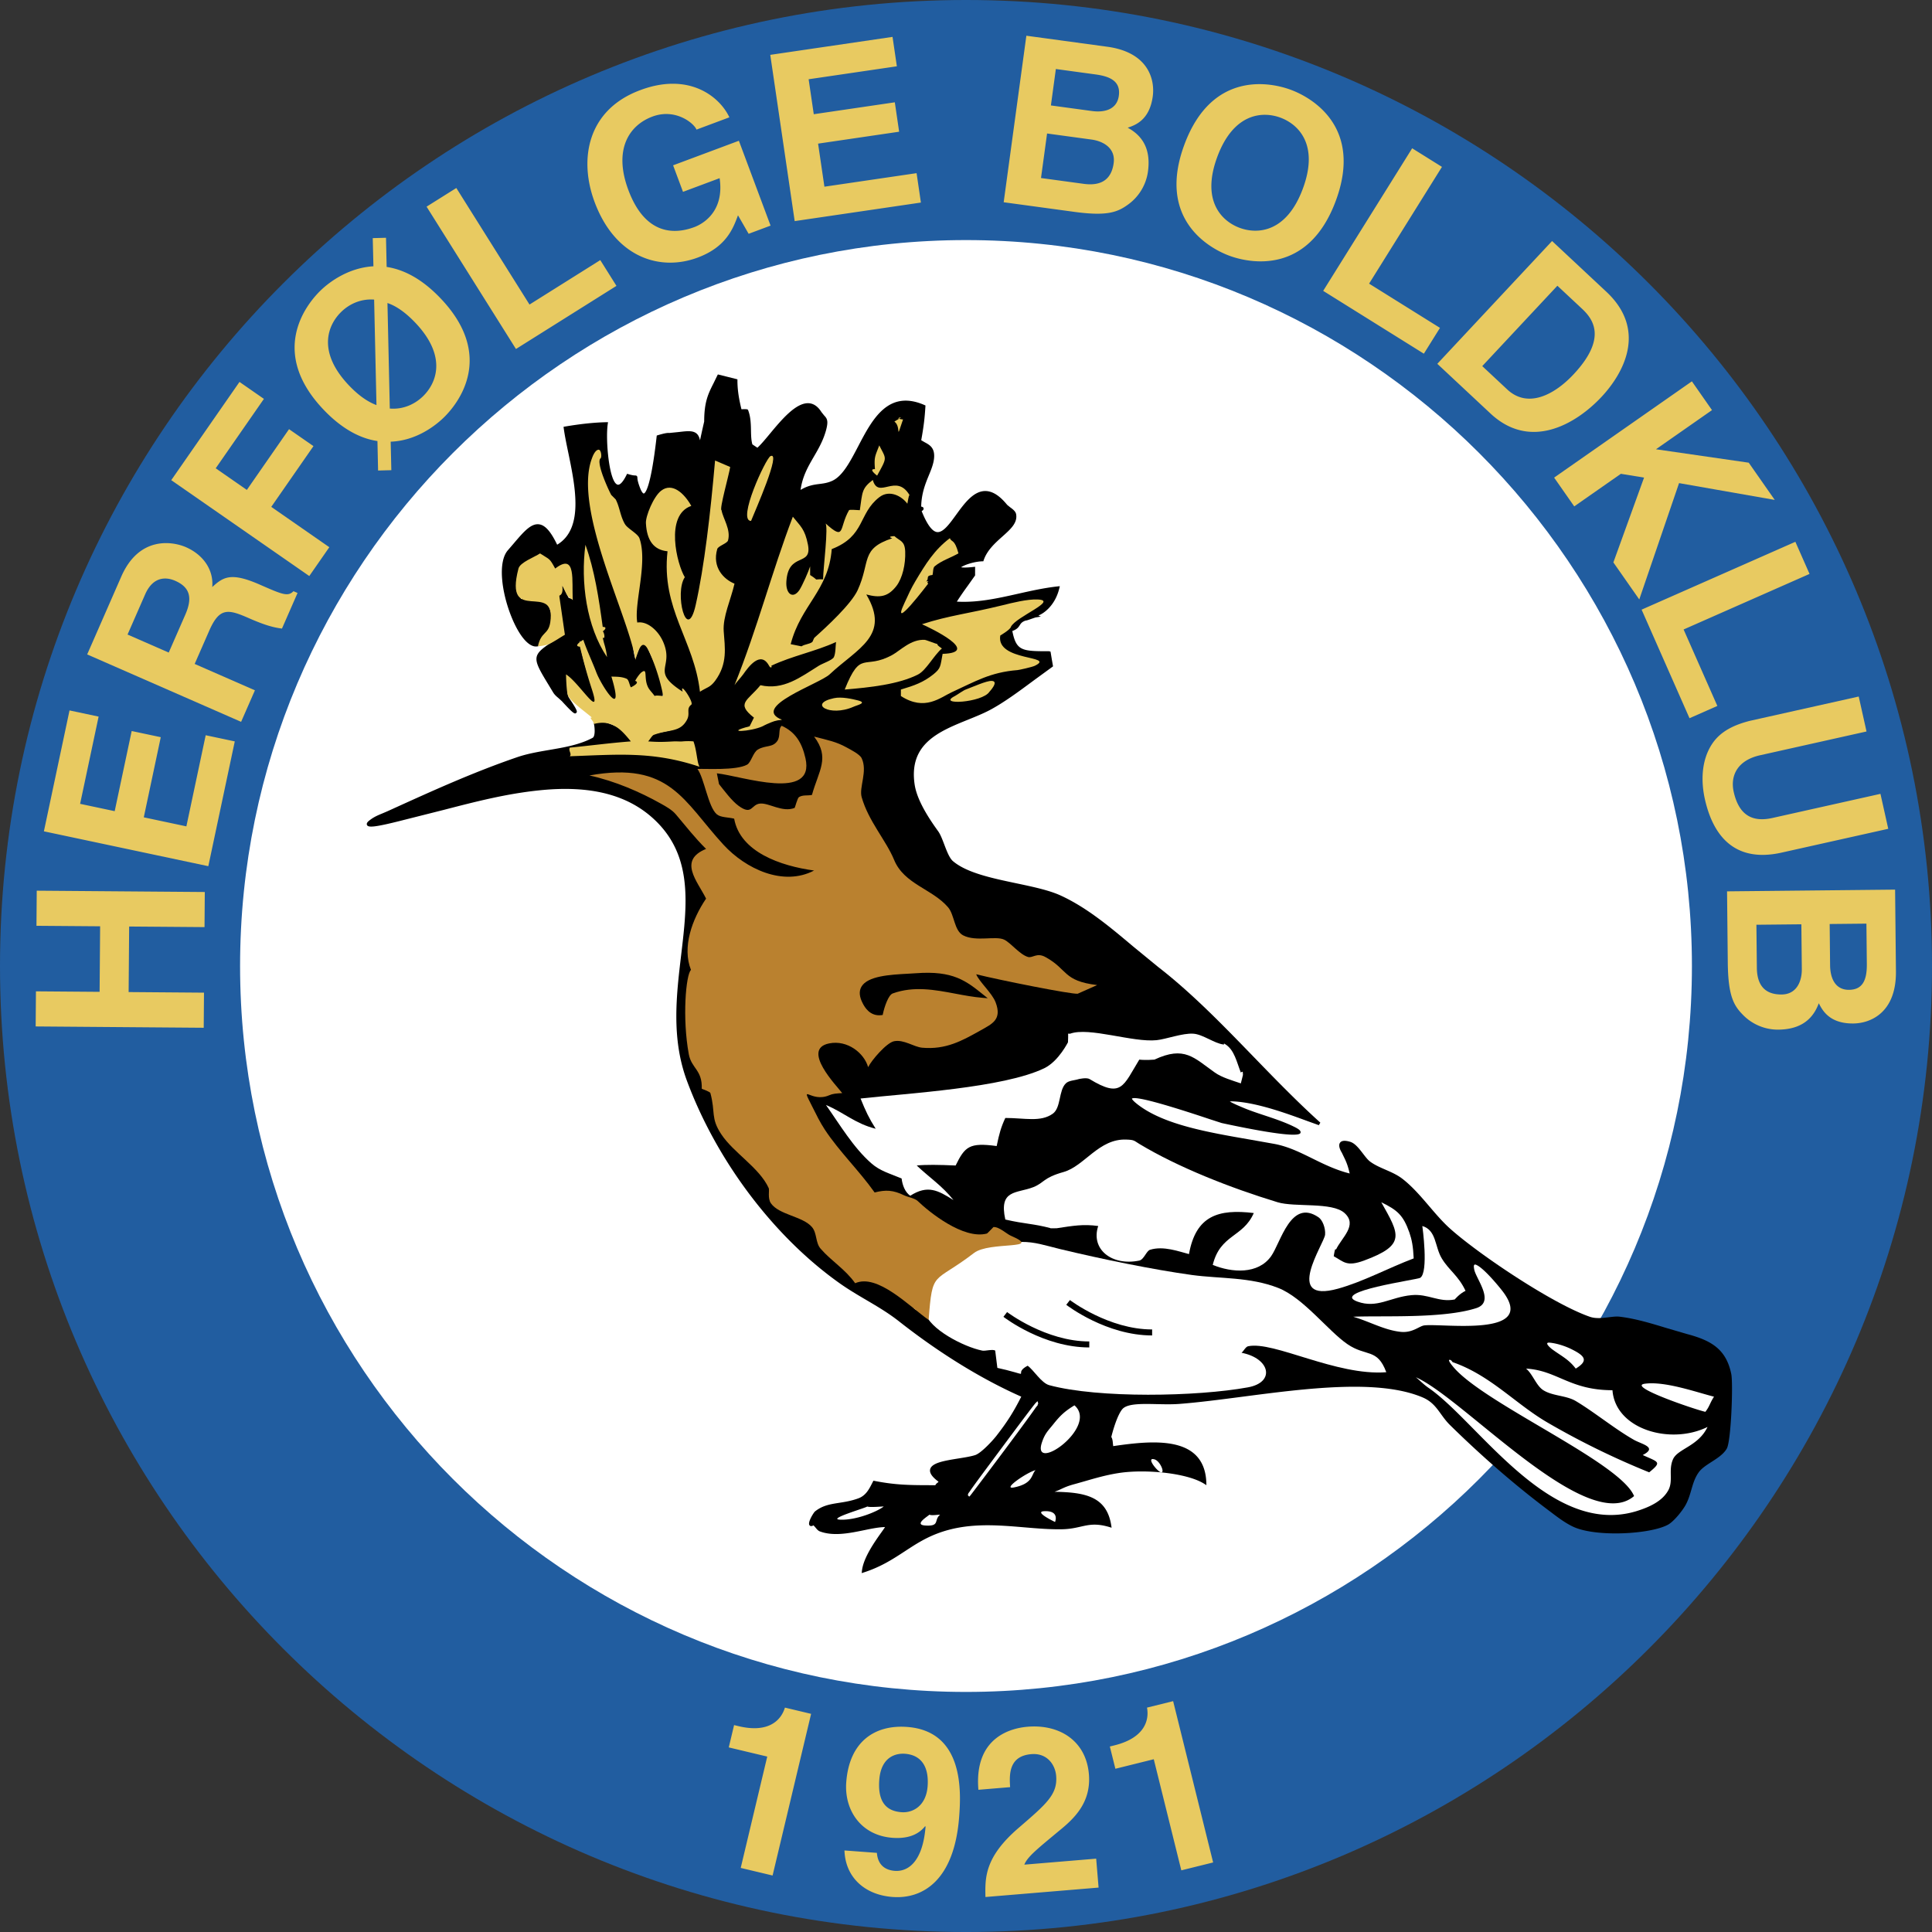 <svg xmlns="http://www.w3.org/2000/svg" width="2500" height="2500" viewBox="0 0 212.146 212.146"><rect x="0" y="0" width="212.146" height="212.146" fill="#333333" stroke="none"/><path d="M0 106.074c0 58.489 47.584 106.073 106.073 106.073s106.073-47.584 106.073-106.073C212.146 47.584 164.562 0 106.073 0S0 47.584 0 106.074z" fill="#215da0"/><path d="M26.362 106.074c0-43.954 35.758-79.712 79.711-79.712 43.954 0 79.711 35.759 79.711 79.712s-35.758 79.711-79.711 79.711c-43.953 0-79.711-35.758-79.711-79.711z" fill="#fff"/><path d="M190.106 150.883c-.558-2.746-2.206-3.692-4.864-4.398l-2.233-.653c-1.682-.512-3.421-1.042-5.145-1.249-.354-.046-.775.006-1.221.061-.661.082-1.411.174-2.066-.053-4.098-1.417-12.229-6.88-15.365-9.695-.803-.721-1.551-1.597-2.275-2.444-.917-1.073-1.865-2.182-2.953-3.02-.559-.43-1.216-.717-1.851-.994-.621-.271-1.208-.526-1.709-.905-.239-.182-.49-.508-.755-.854-.437-.567-.888-1.155-1.435-1.309-.559-.161-.914-.129-1.083.1-.264.355.111.977.189 1.097l.197.41c.269.545.455.95.667 1.879-1.476-.367-2.783-1-4.043-1.622-1.403-.693-2.729-1.349-4.243-1.629l-2.636-.468c-4.608-.797-9.374-1.621-12.242-3.772-.672-.504-.742-.689-.75-.728.351-.282 3.233.478 8.582 2.266l1.286.416c3.134.676 8.422 1.714 8.643 1.08.082-.235-.209-.434-.704-.677-1.046-.514-2.182-.892-3.281-1.257-.861-.286-1.676-.557-2.42-.881l-.246-.105c-.235-.099-.848-.361-1.106-.533.104-.009.256-.017.564.004 2.564.168 5.791 1.354 7.925 2.138l1.285.463.164-.278c-2.555-2.304-4.999-4.826-7.363-7.266-3.323-3.429-6.759-6.975-10.44-9.824l-2.764-2.265c-2.487-2.094-5.06-4.26-7.944-5.583-1.277-.585-3.025-.953-4.875-1.344-2.672-.563-5.434-1.146-6.95-2.428-.386-.327-.677-1.092-.959-1.832-.217-.572-.423-1.113-.675-1.461-.986-1.364-2.326-3.382-2.581-5.146-.653-4.46 2.67-5.806 5.884-7.106.834-.338 1.624-.658 2.333-1.028 1.556-.82 3.262-2.084 4.911-3.308l2.07-1.509-.015-.098-.119-.681-.14-.842-.167-.042c-2.967 0-3.592-.023-4.029-2.226l.023-.005c.509-.18.665-.423.802-.639.124-.193.238-.36.638-.498.097 0 .275-.06.731-.222l.343-.117.606-.097-.26-.103c.025-.015.032-.035.05-.05.309-.105 1.731-.89 2.229-2.958l.055-.228-.233.025c-1.5.165-2.971.495-4.393.815-2.268.509-4.417.983-6.68.856.4-.629.781-1.167 1.179-1.716l.826-1.164-.003-.07.001-.692.001-.185-.184.021c-.877.095-1.219.063-1.352.032.264-.211 1.351-.622 2.323-.652l.115-.003.036-.108c.371-1.104 1.265-1.903 2.054-2.608.818-.73 1.535-1.371 1.535-2.191 0-.086-.008-.175-.024-.265-.061-.325-.385-.561-.671-.769l-.313-.256c-.848-1.042-1.653-1.539-2.459-1.517-1.281.036-2.276 1.408-3.154 2.618-.735 1.014-1.429 1.972-2.093 1.886-.535-.069-1.102-.854-1.683-2.298.11-.058.214-.149.214-.268 0-.158-.138-.21-.266-.229.03-1.436.452-2.492.834-3.419.264-.64.512-1.244.577-1.871.01-.099.015-.192.015-.279 0-.939-.54-1.229-1.063-1.509l-.358-.21c.294-1.639.38-2.456.458-3.702l.007-.115-.106-.046c-4-1.751-5.746 1.589-7.286 4.536-.869 1.664-1.69 3.235-2.815 3.77-.519.245-.98.303-1.468.364-.619.078-1.265.182-2.037.647.19-1.428.782-2.492 1.425-3.596.513-.878 1.042-1.787 1.359-2.916.106-.387.153-.666.153-.882 0-.381-.144-.562-.352-.782l-.293-.366c-.379-.61-.846-.938-1.385-.975-1.415-.097-3.026 1.843-4.32 3.402-.521.627-.973 1.166-1.332 1.484l-.547-.365c-.129-.422-.144-.945-.155-1.503-.014-.716-.03-1.528-.314-2.254-.056-.113-.077-.118-.735-.106-.181-.757-.44-1.873-.44-3.155v-.128l-1.08-.272-1.067-.265-.065.123-.419.859c-.569 1.129-1.02 2.02-1.02 4.191a141.33 141.33 0 0 0-.458 2.058c-.069-.324-.181-.562-.351-.719-.408-.376-1.066-.298-1.976-.19l-1.057.107c-.153-.023-.472.009-1.261.248l-.104.031-.021.182c-.66 5.799-1.286 6.169-1.405 6.184-.006.001-.164.014-.404-.605-.288-.737-.294-1.023-.297-1.132-.003-.169-.075-.24-.247-.244-.095-.002-.293-.007-.749-.146l-.133-.041-.062.125c-.381.771-.735 1.149-.996 1.067-.916-.287-1.327-4.909-1.066-6.664l.029-.193-.195.004c-1.314.027-2.839.188-4.532.477l-.157.026.021.158c.106.786.294 1.694.494 2.656.374 1.808.792 3.826.792 5.628 0 1.927-.488 3.598-2.008 4.505-.692-1.438-1.308-2.145-1.98-2.236-.9-.122-1.707.826-2.824 2.139l-.603.701c-1.139 1.297-.685 4.618.352 7.228.8 2.013 1.785 3.262 2.636 3.342.414.04.774-.178 1.072-.646.726-1.149 1.062-2.941.255-3.997-.395-.518-1.221-1.013-2.876-.562a6.08 6.08 0 0 1-.172-1.354c0-.708.151-1.332.45-1.803.334-.527.847-.86 1.523-.99 1.097-.216 1.239.157 1.476.775l.319.73.152-.1c.627-.348 1.058-.446 1.316-.301.46.259.502 1.356.555 2.744l.012.286a2.38 2.38 0 0 1-.407-.13 951.4 951.4 0 0 1-.603-1.213l-.354-.674-.052.556c-.037.47-.056.929-.056 1.381 0 1.33.171 2.615.512 4.009l-.62.392c-1.626 1.024-2.358 1.511-2.358 2.281 0 .621.475 1.427 1.34 2.847l.493.813c.164.272.383.456.595.632l.374.342c1.331 1.462 1.416 1.396 1.557 1.286.046-.036.077-.074.077-.142 0-.168-.188-.514-.804-1.436l-.089-.135a1.84 1.84 0 0 1-.14-.669c0-.366.144-.582.242-.691 1.069.874 1.335 1.3 1.977 2.694l.074.16.154-.084c.083-.045.435-.013.604.002l.511.034-.088-.232-.53-1.597c-.676-2.012-1.314-3.912-1.6-5.733l-.001-.022c0-.019.01-.053.014-.079l.172.544c.656 2.08 1.473 4.668 2.601 6.318l.072.104.119-.042c.286-.101 1.128-.667 1.224-.73l.104-.07-.477-1.429c.342-.025.909-.025 1.162.089.031.04.154.341.22.503.126.309.163.392.237.437l.039.023.076-.003.609.002.202.003.029-.121.204-.775c.088-.356.207-.824.3-.935.05.051.166.215.37.771.508 1.392 1.037 2.068 1.488 1.904.504-.182.508-1.329.007-2.728-.38-1.066-.848-2.062-1.3-3.024l-.545-1.169-.128.403c-.163.518-.5 1.438-.704 1.863-.223-.836-.256-1.505-.279-2.199-.026-.785-.053-1.598-.36-2.742-.177-.649-.625-1.327-1.058-1.983-.449-.679-.913-1.381-1.077-2.047-.616-2.441-1.82-8.389-1.82-11.08 0-.522.045-.922.149-1.149.194-.432.307-.586.362-.644.092.159.16.762.214 1.267.094.878.211 1.971.548 2.7.349.753 1.199 1.885 2.021 2.98.696.927 1.354 1.803 1.535 2.234.139.337.193.778.193 1.284 0 .918-.179 2.049-.354 3.157-.173 1.094-.337 2.136-.337 2.978 0 .124.003.243.011.358v.002c0 .038.015.094.297.911l.224.66.135.003c.057-.005 1.392-.115 2.204 1.799.168.396.22.798.22 1.197 0 .331-.035.659-.07.983a8.196 8.196 0 0 0-.064.878c0 .583.135 1.11.68 1.517.037.027.068.127.091.201l.134.264c.408.353.823.375 1.157.393.209.011.39.021.533.103.096.071.341.594.549 1.112-.134.082-.172.259-.172.507 0 .099.006.209.014.329l.008.237c-.549 1.44-1.221 1.576-2.44 1.824-.495.101-1.056.215-1.724.437-.272.084-.39.486-.484.808l-.12.369.149.09c1.573.323 3.002.252 4.891.018.238.97.416 1.286.882 1.903-4.273-1.327-8.172-1.235-12.285-1.113l-.712.019c.395-.125.826-.253 1.356-.351.903-.176 1.615-.129 2.517-.068l1.869.077.017-.146.255-1.531-.111-.067-.651-.357c-1.007-.58-2.53-1.454-3.512-1.071l-.127.05.026.134c.101.527.12 1.336-.154 1.485-1.421.762-3.118 1.051-4.757 1.331-1.182.202-2.404.41-3.521.794-4.767 1.631-9.28 3.681-13.645 5.663l-.604.274-.584.25c-.497.206-.889.369-1.346.718-.138.103-.428.319-.319.545.141.293.799.28 4.164-.586l4.276-1.078c3.528-.913 6.861-1.774 10.501-2.146 5.612-.583 9.76.489 12.682 3.276 2.641 2.519 3.354 5.555 3.354 8.859 0 1.902-.237 3.894-.478 5.926-.264 2.219-.532 4.476-.532 6.749 0 2.361.289 4.739 1.173 7.112 3.252 8.743 9.483 17.02 16.667 22.141 1.017.727 2.039 1.327 3.026 1.908 1.25.735 2.429 1.429 3.61 2.359 3.083 2.426 7.9 5.814 13.399 8.25-.828 1.649-1.561 2.807-2.751 4.33-.494.62-1.676 1.868-2.295 2.081-.464.153-1.137.261-1.85.375-1.507.242-2.931.471-3.108 1.186a.594.594 0 0 0-.018.145c0 .349.295.74.896 1.191l.04.039a.723.723 0 0 1-.141.13.62.62 0 0 0-.207.246c-2.824 0-4.298-.009-6.68-.471l-.121-.023-.171.331c-.295.578-.662 1.297-1.458 1.597-.779.289-1.469.396-2.136.501-.981.154-1.828.286-2.654.949-.118.09-.836 1.19-.604 1.508.118.163.308.091.443.015l.179.194c.156.193.317.392.499.463 1.503.572 3.298.202 4.882-.125.841-.173 1.636-.335 2.298-.34-.089.139-.229.335-.371.535-.751 1.055-2.008 2.821-2.168 4.267l-.028.253.242-.079c1.883-.609 3.21-1.478 4.495-2.318 1.122-.734 2.181-1.427 3.58-1.956 3.191-1.211 6.422-.938 9.545-.675 1.445.122 2.81.237 4.161.211.832-.017 1.459-.159 2.014-.284.92-.208 1.714-.388 3.156.04l.25.074-.04-.257c-.497-3.172-2.872-3.634-6.216-3.687l.426-.17.262-.121c.474-.22.786-.364 1.61-.582l1.047-.298c1.162-.336 2.362-.683 3.681-.886 2.823-.446 7.433-.042 9.378 1.164l.264.164-.012-.31c-.054-1.399-.524-2.475-1.396-3.197-1.947-1.613-5.557-1.26-8.828-.778l-.037-.312c-.018-.276-.059-.518-.172-.694.332-1.339.875-2.832 1.35-3.185.633-.486 2.098-.455 3.649-.422.814.018 1.657.036 2.433-.02 2.097-.159 4.456-.466 6.954-.791 7.026-.916 14.989-1.953 19.779.066 1.018.426 1.511 1.107 2.032 1.829.292.404.594.822 1.001 1.221 3.528 3.465 7.125 6.583 10.692 9.267l.354.267c.768.584 1.639 1.246 2.524 1.648 2.488 1.125 8.381.812 10.348-.241.659-.356 1.604-1.542 1.965-2.202.291-.544.454-1.102.611-1.642.198-.676.384-1.316.802-1.901.312-.446.85-.793 1.42-1.159.649-.417 1.32-.849 1.673-1.463.477-.853.704-7.128.491-8.177z"/><path d="M114.004 154.121l-.075-.265-.198.189c-.185.176-2.489 3.266-3.846 5.093-2.247 3.024-3.121 4.202-3.439 4.689a2.24 2.24 0 0 1-.132.161l.023.018c-.042.076-.058.121-.058.151 0 .028.014.043.03.061l.117.125.121-.122c.07-.07 5.809-7.668 7.166-9.636.12-.153.215-.271.246-.301l-.029-.024a.686.686 0 0 0 .074-.139z" fill="#fff"/><path d="M104.297 59.098c-1.72 1.298-2.662 2.84-3.796 4.745-.475.793-.742 1.417-1.187 2.373-1.608 3.425 2.61-2.135 2.61-2.135-.312-.244.393-.333-.237-.237.415-.319-.133-.615.711-.711.082-.297.03-.786.237-.949.749-.63 1.779-.941 2.61-1.423-.436-1.611-.733-1.173-.948-1.663z" fill="#e8ca61"/><path d="M99.79 141.663c1.935.808-1.129 1.992 1.807 2.451.4 1.794 4.198 3.776 6.26 4.192.333.066 1.141-.186 1.423 0l.237 1.897c.564.119 1.394.327 1.899.475 1.43.414-.03.052 1.424-.712.645.437 1.497 1.897 2.372 2.135 5.397 1.46 16.237 1.261 21.827.237 3.024-.556 2.431-3.188-.712-3.795.186-.126.452-.66.712-.712 2.794-.623 9.689 3.277 15.184 2.847-.993-2.67-2.202-1.668-4.271-3.084-2.121-1.454-4.841-5.095-7.592-6.169-3.114-1.223-6.384-1-9.49-1.424-4.234-.586-9.861-1.734-14.473-2.846-1.676-.408-2.758-.799-4.256-.785-.993 0-5.162.33-7.029.714l-5.322 4.579z" fill="#fff"/><path d="M110.183 144.595c.179.137 4.43 3.363 9.428 3.363v-.658c-4.769 0-8.983-3.195-9.026-3.227l-.402.522zM117.083 143.277c.179.137 4.43 3.364 9.428 3.364v-.659c-4.769 0-8.984-3.195-9.026-3.227l-.402.522z"/><path d="M102.048 166.321c.281.12.86 0 1.186 0-.734.586.037 1.306-1.661 1.187-1.275-.096.393-1.052.475-1.187zM114.661 165.939c1.743-.082 1.187 1.187 1.187 1.187-.089-.052-2.366-1.134-1.187-1.187zM95.226 165.423c-.082.133-4.324 1.345-3.048 1.441 1.698.118 4.126-.856 4.86-1.441-.326 0-1.531.119-1.812 0zM113.712 161.431c-.481.46-.23 1.469-2.372 1.899-1.379.274 1.387-1.646 2.372-1.899zM126.762 160.246c.63.17 1.194 1.542.711 1.424-.408-.105-1.676-1.698-.711-1.424zM117.983 154.315c2.714 2.38-4.797 7.621-3.559 4.032.319-.941.66-1.245 1.187-1.897.785-.986 1.245-1.447 2.372-2.135zM180.618 151.942c2.202-.297 5.583.912 7.592 1.424-.475.727-.467 1.038-.949 1.661-1.024-.215-8.705-2.81-6.643-3.085zM159.265 149.332c.096.022.237.238.237.238 4.174 1.445 6.91 4.597 10.439 6.643a87.502 87.502 0 0 0 11.151 5.458c1.438-1.172 1.023-1.105-.712-1.899 1.676-.852-.096-1.179-.949-1.66-2.076-1.171-4.404-3.084-6.406-4.271-1.053-.623-2.513-.534-3.558-1.187-.778-.489-1.179-1.801-1.898-2.373 3.426.193 4.782 2.373 9.491 2.373.318 4.3 6.368 6.043 10.439 4.034-1.016 2.136-3.292 2.388-3.796 3.559-.512 1.164.03 2.297-.474 3.321-.631 1.238-2.061 1.913-3.56 2.373-9.482 2.854-17.348-9.771-22.775-13.524-.593-.407-.957-.815-1.424-1.186 5.227 2.284 18.802 17.453 23.962 13.048-1.483-3.669-16.029-9.957-19.691-13.998-.105-.119-.972-1.09-.476-.949zM170.179 147.434c.793.074 1.734.393 2.373.712 1.513.748 1.897 1.268.474 2.135-.771-1.022-1.58-1.379-2.609-2.135-.001 0-1.002-.786-.238-.712zM162.112 138.893c.792.349 2.291 2.135 2.847 2.847 3.996 5.16-6.458 3.559-8.541 3.795-.571.06-1.29.846-2.61.712-1.816-.193-3.411-1.134-5.22-1.66 3.225-.142 9.839.237 13.524-.949 2.098-.689-.075-3.248-.238-4.27-.037-.223-.119-.638.238-.475z" fill="#fff"/><path d="M156.181 134.623c1.564.466 1.357 2.269 2.135 3.558.778 1.298 1.831 1.892 2.609 3.56-.659.311-1.186.948-1.186.948-1.757.349-2.907-.652-4.746-.474-2.351.222-3.774 1.49-5.931.712-3.039-1.097 6.524-2.402 6.88-2.61.958-.578.239-5.694.239-5.694z" fill="#fff"/><path d="M123.677 125.132c.897.03.837.119 1.424.474 4.255 2.566 9.972 4.82 15.185 6.407 1.912.578 5.99-.052 7.354 1.186 1.476 1.342-.326 2.691-.949 4.034-.089-.378-.237.696-.237.712 1.097.593 1.394 1.179 3.321.474 4.671-1.72 3.878-2.877 1.898-6.406 1.75.86 2.402 1.394 3.084 3.321.274.795.415 1.528.475 2.847-2.825 1.068-5.532 2.551-8.305 3.322-6.086 1.69-1.512-4.945-1.423-5.932.059-.742-.297-1.616-.712-1.898-3.055-2.106-4.144 2.75-5.219 4.271-1.439 2.016-4.315 1.809-6.406.949.838-3.381 3.321-2.988 4.507-5.694-3.884-.467-6.361.281-7.117 4.508-1.076-.274-2.803-.934-4.271-.474-.408.118-.667 1.075-1.187 1.186-2.996.623-5.36-1.231-4.508-3.796-1.654-.229-2.78-.022-4.508.238.326 0-1.082.037-.711 0-1.98-.52-2.765-.438-4.982-.949-.734-3.33 1.253-2.84 3.084-3.559 1.231-.497 1.03-1.017 3.321-1.662 2.293-.652 3.865-3.677 6.882-3.559zM117.508 113.506c2.091-.763 6.851.979 9.491.712 1.059-.111 2.861-.793 4.033-.712 1.045.067 2.306 1.068 3.322 1.187.17.015-.141-.251.237 0 .957.638 1.201 1.905 1.661 3.084.327-.305.186.207.237.237l-.237.949c-.949-.326-2.083-.645-2.847-1.186-2.306-1.625-3.321-2.974-6.643-1.424 0 0-.95.081-1.661 0-1.779 2.914-1.942 4.271-5.457 2.136-.333-.201-1.186 0-1.186 0-.482.155-1.097.148-1.424.474-.8.778-.511 2.655-1.423 3.322-1.343.963-3.078.474-5.22.474-.468 1.001-.667 1.712-.949 3.084-3.002-.407-3.485.052-4.507 2.136-1.846-.082-3.277-.104-4.271 0 1.393 1.327 2.817 2.247 4.033 3.796-1.713-1.075-2.825-1.698-4.745-.475-.564-.385-.86-1.149-.949-1.897-1.327-.557-2.358-.816-3.322-1.662-1.972-1.727-3.462-4.248-4.982-6.406 2.084.882 3.159 2.024 5.458 2.61-.742-1.179-1.083-1.891-1.661-3.321 5.22-.579 15.688-1.164 20.166-3.322 1.631-.793 2.647-2.958 2.61-2.847 0-.089.044-.927 0-.949h.236z" fill="#fff"/><path d="M84.605 50.083c-.511.23-3.707 7.118-2.135 7.118.437-1.091 3.366-7.689 2.135-7.118z" fill="#e8ca61"/><path d="M85.834 79.696c1.491.675 2.217 1.831 2.61 3.559 1.09 4.789-6.925 1.972-9.728 1.661.015.052.237 1.186.237 1.186.608.749 1.365 1.801 2.136 2.373 1.527 1.12 1.364-.148 2.373-.237.971-.096 2.454 1.009 3.796.475.037-.022.304-1.09.475-1.187.438-.267.904-.133 1.424-.237.749-2.691 2.001-4.071.237-6.406 1.52.393 2.424.556 3.559 1.186.43.237 1.445.742 1.661 1.187.682 1.423-.304 3.195 0 4.27.741 2.632 2.691 4.768 3.559 6.88 1.097 2.691 4.189 3.188 5.932 5.22.712.838.66 2.573 1.661 3.084 1.416.727 3.574.015 4.508.474.748.371 1.69 1.631 2.61 1.898.505.141.956-.512 1.897 0 2.499 1.357 1.906 2.632 5.694 3.084l-2.135.949c-.652.089-8.563-1.49-11.15-2.135.356.86 1.735 2.046 2.135 3.084.727 1.913-.4 2.365-1.661 3.084-2.054 1.149-3.803 2.127-6.406 1.897-.927-.089-2.009-.927-3.084-.712-.83.163-2.491 2.106-2.847 2.847-.438-1.542-2.262-3.01-4.271-2.61-3.144.616.86 4.708 1.424 5.457-.689.045-1.045.066-1.424.237-2.032.882-3.24-1.453-1.897 1.186.489.972.868 1.765 1.423 2.609 1.572 2.38 3.766 4.493 5.457 6.881 1.23-.312 2.03-.273 3.253.319.415.201 1.157.303 1.491.63 1.201 1.156 4.99 4.255 7.592 3.559.045-.015.712-.711.712-.711.623-.045 1.454.756 1.898.948 3.692 1.594-2.328.586-4.034 1.899-4.5 3.455-4.552 1.757-4.982 7.354-2.143-1.52-5.635-5.123-8.067-4.033-1.104-1.557-2.609-2.424-3.796-3.795-.578-.66-.378-1.706-.949-2.373-1.017-1.187-3.611-1.328-4.508-2.61-.378-.542-.141-1.454-.237-1.661-1.031-2.261-3.878-3.885-5.22-5.931-1.179-1.795-.608-2.357-1.186-4.508-.045-.156-.808-.408-.949-.475.074-2.083-1.135-2.224-1.423-3.796-.727-3.937-.327-8.704.237-9.253-.986-2.499.118-5.546 1.66-7.83-.963-1.935-3.092-4.196 0-5.457-1.253-1.238-2.172-2.439-3.321-3.795-.423-.497-1.083-.868-1.661-1.187-2.239-1.26-5.034-2.476-7.83-3.084 8.853-1.594 10.328 2.825 14.71 7.592 2.461 2.677 6.576 4.619 9.964 2.847-3.699-.504-8.125-2.046-8.778-5.694-.63-.163-1.475-.119-1.898-.474-.963-.801-1.386-4.004-2.135-4.983.822-.051 4.241.193 5.456-.475.445-.252.653-1.356 1.187-1.661.853-.504 1.609-.185 2.136-.949.37-.552.066-1.315.473-1.657z" fill="#ba812f"/><path d="M91.568 76.665c.853-.193 2.113.111 2.61.237 1.127.281-.06.519-.474.712-2.581 1.135-5.013-.334-2.136-.949zM108.887 74.767c.868.022-.236 1.187-.236 1.187-.756 1.209-5.879 1.527-3.796.474.237-.125.956-.637 1.186-.711.748-.276 2.283-.973 2.846-.95zM101.533 70.259c.163.007 1.104.393 1.423.474-.156.067.475.474.475.474-.86.712-1.72 2.38-2.61 2.848-2.135 1.097-5.338 1.438-8.066 1.661 1.787-4.456 2.083-2.091 5.219-3.796.89-.49 2.046-1.742 3.559-1.661z" fill="#e8ca61"/><path d="M113.927 65.826c2.364.089-2.39 1.895-2.925 3.006-.045.297-1.166.952-1.166.952-.489 2.877 6.162 2.165 3.797 3.322-.312.148-1.736.462-1.899.474-2.998.236-4.67 1.263-7.199 2.419-1.268.571-2.966 2.142-5.612.428v-.711c1.498-.445 2.469-.793 3.559-1.661.853-.689.764-.886 1.023-2.257 4.322-.141-1.39-2.869-2.265-3.254 2.996-.971 5.067-1.154 8.834-2.081 1.067-.267 2.725-.682 3.853-.637zM59.302 60.769c1.098.719 1.008.468 1.661 1.661 2.35-1.808 1.803 1.41 1.93 3.479-.082-.156-.5-.277-.7-.7-.927-1.928.025-.098-.783.206l.618 4.284c-.504.289-1.205.784-1.776 1.036-.422.178-1.186.237-1.186.237.349-1.646 1.141-1.246 1.356-2.633.696-4.678-5.149.453-3.491-5.909.175-.68 1.762-1.253 2.371-1.661zM64.284 59.82c1.001 2.773 1.475 5.901 1.898 9.016.675 0 0 .534 0 .475.156.104.333.942 0 .711.193.927.326.935.475 2.135-2.262-3.359-2.914-8.222-2.373-12.337zM95.838 52.702c.616 2.195 2.558-.815 4.033 1.661-.111.045-.185.757-.237.949-.601-.831-1.973-1.586-3.084-.711-2.335 1.809-1.505 4.248-5.22 5.694-.348 4.582-3.388 6.124-4.508 10.439 0 0 1.283.26 1.186.237.394-.252.846-.222 1.187-.475.051-.044.17-.422.237-.475 1.298-1.156 4.034-3.677 4.745-5.219 1.438-3.151.282-4.537 3.796-5.694-.652-.223.237-.238.237-.238.608.556 1.127.489 1.186 1.661.06 1.453-.318 2.958-.949 3.796-.941 1.223-1.839 1.342-3.322.949 2.691 4.545-.949 5.887-4.033 8.779-1.127 1.045-8.742 3.596-5.22 4.982-.741.075-.949.171-1.661.475-.082.03-.474.237-.474.237-1.297.601-4.382.764-1.423 0l.474-.949c-2.024-1.586-.689-1.838.712-3.559 2.514.579 4.389-.875 6.406-2.135.378-.245 1.49-.608 1.66-.949.208-.445.178-1.305.237-1.661-2.253 1.038-4.834 1.528-7.117 2.61.133.111-.045.356-.237 0-.935-1.735-2.292.156-2.847.949-.267.371-.778.89-.949 1.186 2.543-6.339 4.085-12.411 6.406-18.505.831 1.053 1.319 1.327 1.661 3.084.467 2.461-2.165.727-2.372 4.033-.089 1.357.719 1.972 1.423.949.333-.497 1.053-2.15 1.186-2.61v.949c1.157.727.156.423 1.423.475 0-1.149.631-5.976.238-6.169 2.247 2.024 1.468.571 2.609-1.423.052-.097 1.038 0 1.187 0 .29-1.973.187-2.38 1.424-3.322zM78.519 50.567c.571.245 1.208.512 1.661.712-.126.845-1.224 4.693-.949 4.745.148.904 1.045 2.113.711 3.321-.096.334-1.097.608-1.186.949-.578 2.009.719 3.322 1.898 3.796-.415 1.794-1.297 3.633-1.186 5.22.119 1.771.467 3.544-.949 5.457-.548.727-.86.682-1.661 1.187-.638-5.679-4.271-9.053-3.559-15.421-1.505-.141-2.276-1.179-2.373-3.084-.044-.778.838-2.921 1.661-3.558 1.246-.979 2.587.333 3.321 1.66-2.936.994-1.571 6.421-.711 7.83-1.164 1.705.215 7.34 1.186 3.084.957-4.236 1.625-10.07 2.136-15.898z" fill="#e8ca61"/><path d="M65.708 49.381c.304-.045.4.808.237.949-.571.468 1.104 3.952 1.187 4.033l.474.474c.445.846.493 1.812 1.012 2.709.281.49 1.413 1.043 1.598 1.562.942 2.691-.615 7.154-.237 9.252 1.083-.186 2.298.86 2.847 2.135 1.238 2.877-1.482 3.136 2.136 5.457-.393-1.253 1.26 1.171.949 1.423-.608.475-.089.927-.475 1.661-.764 1.424-1.94 1.02-3.646 1.658-.2.067-.513.648-.624.715 1.164.081 1.613.067 2.847 0 .271-.015.667.029.949 0 0 0 .585-.06 1.186 0 .385 1.067.385 2.349.667 2.786-5.16-1.728-9.002-1.331-14.251-1.153.259-.26-.178-.599 0-.947 2.512-.248 4.294-.5 6.704-.686-1.02-1.25-2.044-2.451-4.067-1.91.044-.282-.633-.782-.203-.701-.652-.585-2.194-1.646-2.609-2.373-.201-.348-.237-2.372-.237-2.372 1.446.897 3.974 5.145 2.847 1.661-.571-1.757-.854-2.847-1.321-4.701-.793-.059.217-.674.373-.756.4 1.193.979 2.387 1.423 3.559.586 1.535 3.166 5.457 1.661.474.385.03 1.053-.029 1.661.237.259.111.311.66.474.949 0 0 1.105-.511.475-.712.118-.245.474-.778.711-.949.705-.519.193.652.712 1.661.155.312.497.623.711.949.148-.104.764 0 .949 0a22.162 22.162 0 0 0-1.53-4.835c-.726-1.579-1.124-.477-1.524.866-.7-4.696-6.875-16.566-4.775-22.128.086-.243.345-.903.709-.947zM96.55 48.906c.786 1.572.905 1.238-.237 3.322-.022-.022-1.023-.756-.237-.712-.104-1.349.007-1.387.474-2.61zM98.923 45.822c-.727.148.237.237.237.237-.882 2.558-.148.801-.949.238.097-.082.682-.386.712-.475z" fill="#e8ca61"/><path d="M108.042 109.277c-1.96-1.578-3.375-2.718-7.471-2.409l-.859.051c-1.983.108-4.452.242-5.131 1.445-.277.489-.222 1.105.163 1.83.19.358.77 1.445 2.065 1.273l.115-.016.024-.114c.165-.782.604-2.084 1.079-2.251 2.307-.835 4.614-.401 6.844.019.997.188 2.027.382 3.053.464l.533.043-.415-.335z"/><path d="M14.125 108.935L22.4 109l-.03 3.855-18.453-.145.03-3.855 6.991.055.057-7.197-6.991-.054.03-3.856 18.454.145-.03 3.855-8.276-.065-.057 7.197zM10.828 78.687l-2.031 9.579 3.797.805 1.866-8.8 3.193.677-1.865 8.8 4.677.992 2.121-10.007 3.193.677-2.905 13.703L4.82 91.285l2.814-13.276 3.194.678zM18.527 71.656l-4.521-1.979 1.928-4.403c.907-2.072 2.401-1.895 3.296-1.503 1.672.732 1.915 1.905 1.111 3.741l-1.814 4.144zm7.949 7.606l1.516-3.461-6.615-2.897 1.598-3.649c1.145-2.613 2.101-2.363 4.408-1.352 1.742.763 2.675 1.003 3.579 1.118l1.711-3.909-.447-.195c-.612.629-1.225.361-3.696-.721-3.155-1.381-4.003-.855-5.223.266.167-1.919-1.022-3.562-2.882-4.376-1.459-.639-5.14-1.269-7.109 3.228L9.573 71.86l16.903 7.402zM36.161 60.087l-2.2 3.166-15.156-10.528 7.493-10.787 2.681 1.862-5.293 7.621 3.419 2.375 4.633-6.671 2.682 1.863-4.634 6.67 6.375 4.429zM41.339 44.482c-.938-.349-1.939-1.027-3.004-2.143-3.567-3.737-2.335-6.69-.829-8.127.8-.763 2.016-1.425 3.576-1.316l.257 11.586zm1.047-18.373l-1.456.039.074 3.092c-2.694.155-4.766 1.67-5.751 2.611-1.767 1.686-5.688 6.885.293 13.15 2.094 2.194 4.125 3.169 5.9 3.428l.07 3.238 1.455-.039-.072-3.129c2.711-.1 4.783-1.651 5.769-2.592 1.767-1.686 5.687-6.884-.293-13.15-2.094-2.194-4.089-3.167-5.919-3.447l-.07-3.201zm.159 7.166c.938.313 1.958 1.009 3.041 2.144 3.566 3.737 2.334 6.69.828 8.127-.818.781-2.07 1.442-3.612 1.315l-.257-11.586zM58.144 33.441l7.771-4.88 1.776 2.83-11.035 6.931-9.814-15.629 3.265-2.05 8.037 12.798zM73.911 18.153l7.223-2.697 3.48 9.318-2.408.899-1.17-2.032c-.519 1.401-1.259 3.461-4.414 4.639-4.165 1.556-9.06-.018-11.327-6.086-1.762-4.719-.801-10.154 5.034-12.305 5.297-1.979 8.678.682 9.761 2.994l-3.612 1.349c-.251-.674-2.289-2.382-4.841-1.43-2.576.962-4.294 3.634-2.639 8.064 1.761 4.72 4.797 4.986 7.252 4.068.795-.296 3.326-1.599 2.769-5.369l-4.021 1.501-1.087-2.913zM98.481 7.28l-9.688 1.423.564 3.839 8.9-1.308.474 3.23-8.9 1.308.695 4.729 10.121-1.487.474 3.229-13.859 2.037L84.58 6.023 98.006 4.05l.475 3.23zM114.976 14.659l4.864.663c1.374.188 2.667.986 2.448 2.59-.253 1.859-1.434 2.528-3.293 2.275l-4.686-.638.667-4.89zm-4.765 7.549l7.743 1.054c3.744.51 4.823.008 6.006-.868a5.37 5.37 0 0 0 2.093-3.554c.246-1.809-.097-3.67-2.224-4.816.816-.278 2.394-.815 2.751-3.438.256-1.884-.508-4.842-4.991-5.453l-8.888-1.21-2.49 18.285zm5.729-14.629l4.38.597c1.732.236 2.739.84 2.534 2.342-.197 1.452-1.474 1.875-2.977 1.67l-4.482-.61.545-3.999zM133.665 17.227c1.796-4.843 4.991-5.03 6.942-4.306 1.953.724 4.253 2.947 2.456 7.791-1.795 4.844-4.99 5.03-6.941 4.306-1.953-.724-4.253-2.948-2.457-7.791zm-3.614-1.341c-3.012 8.122 2.647 11.344 4.935 12.193 2.29.849 8.681 2.095 11.692-6.026 3.012-8.121-2.646-11.343-4.936-12.192-2.289-.85-8.68-2.096-11.691 6.025zM150.335 31.145l7.784 4.858-1.77 2.834-11.055-6.899 9.771-15.655 3.271 2.042-8.001 12.82zM171.011 31.375l2.704 2.527c1.202 1.124 2.8 3.215-.921 7.196-2.071 2.216-4.999 3.806-7.291 1.665l-2.742-2.562 8.25-8.826zm-13.185 8.574l5.84 5.458c4.45 4.159 9.492 1.061 12.195-1.831 2.386-2.554 5.063-7.3.519-11.547l-5.952-5.563-12.602 13.483zM172.861 55.604l-2.208-3.16 15.127-10.571 2.208 3.16-6.152 4.299 10.186 1.474 2.856 4.087-10.507-1.844-4.369 12.773-2.843-4.066 3.369-9.314-2.547-.415-5.12 3.577zM184.871 69.121l3.705 8.395-3.057 1.349-5.26-11.922 16.884-7.45 1.556 3.527-13.828 6.101zM195.629 93.623c-4.741 1.06-7.412-1.347-8.426-5.886-.37-1.656-.518-4.204.905-6.207.885-1.225 2.256-1.926 4.051-2.38l11.94-2.667.857 3.838-11.689 2.611c-2.508.561-3.287 2.262-2.895 4.018.577 2.584 2.066 3.357 4.249 2.87l11.865-2.65.857 3.838-11.714 2.615zM197.801 101.494l.05 4.909c.014 1.388-.589 2.782-2.208 2.798-1.877.019-2.71-1.052-2.729-2.928l-.049-4.729 4.936-.05zm-8.16-3.618l.081 7.813c.038 3.778.691 4.774 1.73 5.817a5.368 5.368 0 0 0 3.82 1.555c1.825-.02 3.618-.628 4.442-2.899.394.767 1.155 2.25 3.802 2.223 1.901-.019 4.717-1.205 4.67-5.728l-.092-8.97-18.453.189zm15.304 3.545l.045 4.42c.018 1.748-.433 2.832-1.95 2.848-1.465.015-2.068-1.187-2.084-2.703l-.046-4.524 4.035-.041zM80.607 189.426l.5.119c3.376.805 4.692-.731 5.083-2.039l2.875.685-4.229 17.752-3.5-.834 2.913-12.226-4.225-1.007.583-2.45zM96.549 195.459c.194-2.615 1.894-2.952 2.817-2.884 1.845.137 2.647 1.485 2.493 3.562-.16 2.152-1.61 2.947-2.866 2.854-1.358-.101-2.647-.789-2.444-3.532zm-3.821 7.732c.093 2.919 2.19 4.879 5.291 5.109 3.281.243 6.782-1.791 7.306-8.84.19-2.563.591-9.363-5.714-9.831-3.563-.265-6.357 1.616-6.688 6.076-.227 3.05 1.603 5.841 5.088 6.099 1.23.091 2.663-.111 3.575-1.28l.047.055c-.309 3.817-1.889 4.962-3.375 4.853-1.102-.083-1.857-.68-1.969-1.951l.002-.025-3.563-.265zM107.434 196.53c-.494-5.917 3.793-6.79 5.406-6.923 3.484-.291 6.42 1.528 6.728 5.216.26 3.125-1.631 4.882-3.298 6.232-2.266 1.892-3.453 2.816-3.792 3.695l7.889-.658.265 3.177-12.423 1.035c-.049-2.137-.081-4.378 3.625-7.575 3.08-2.656 4.31-3.687 4.139-5.736-.101-1.204-.984-2.522-2.726-2.377-2.511.208-2.414 2.29-2.329 3.624l-3.484.29zM121.868 191.777l.5-.124c3.368-.835 3.834-2.803 3.58-4.145l2.87-.711 4.392 17.713-3.494.866-3.024-12.2-4.216 1.046-.608-2.445z" fill="#e8ca61"/></svg>